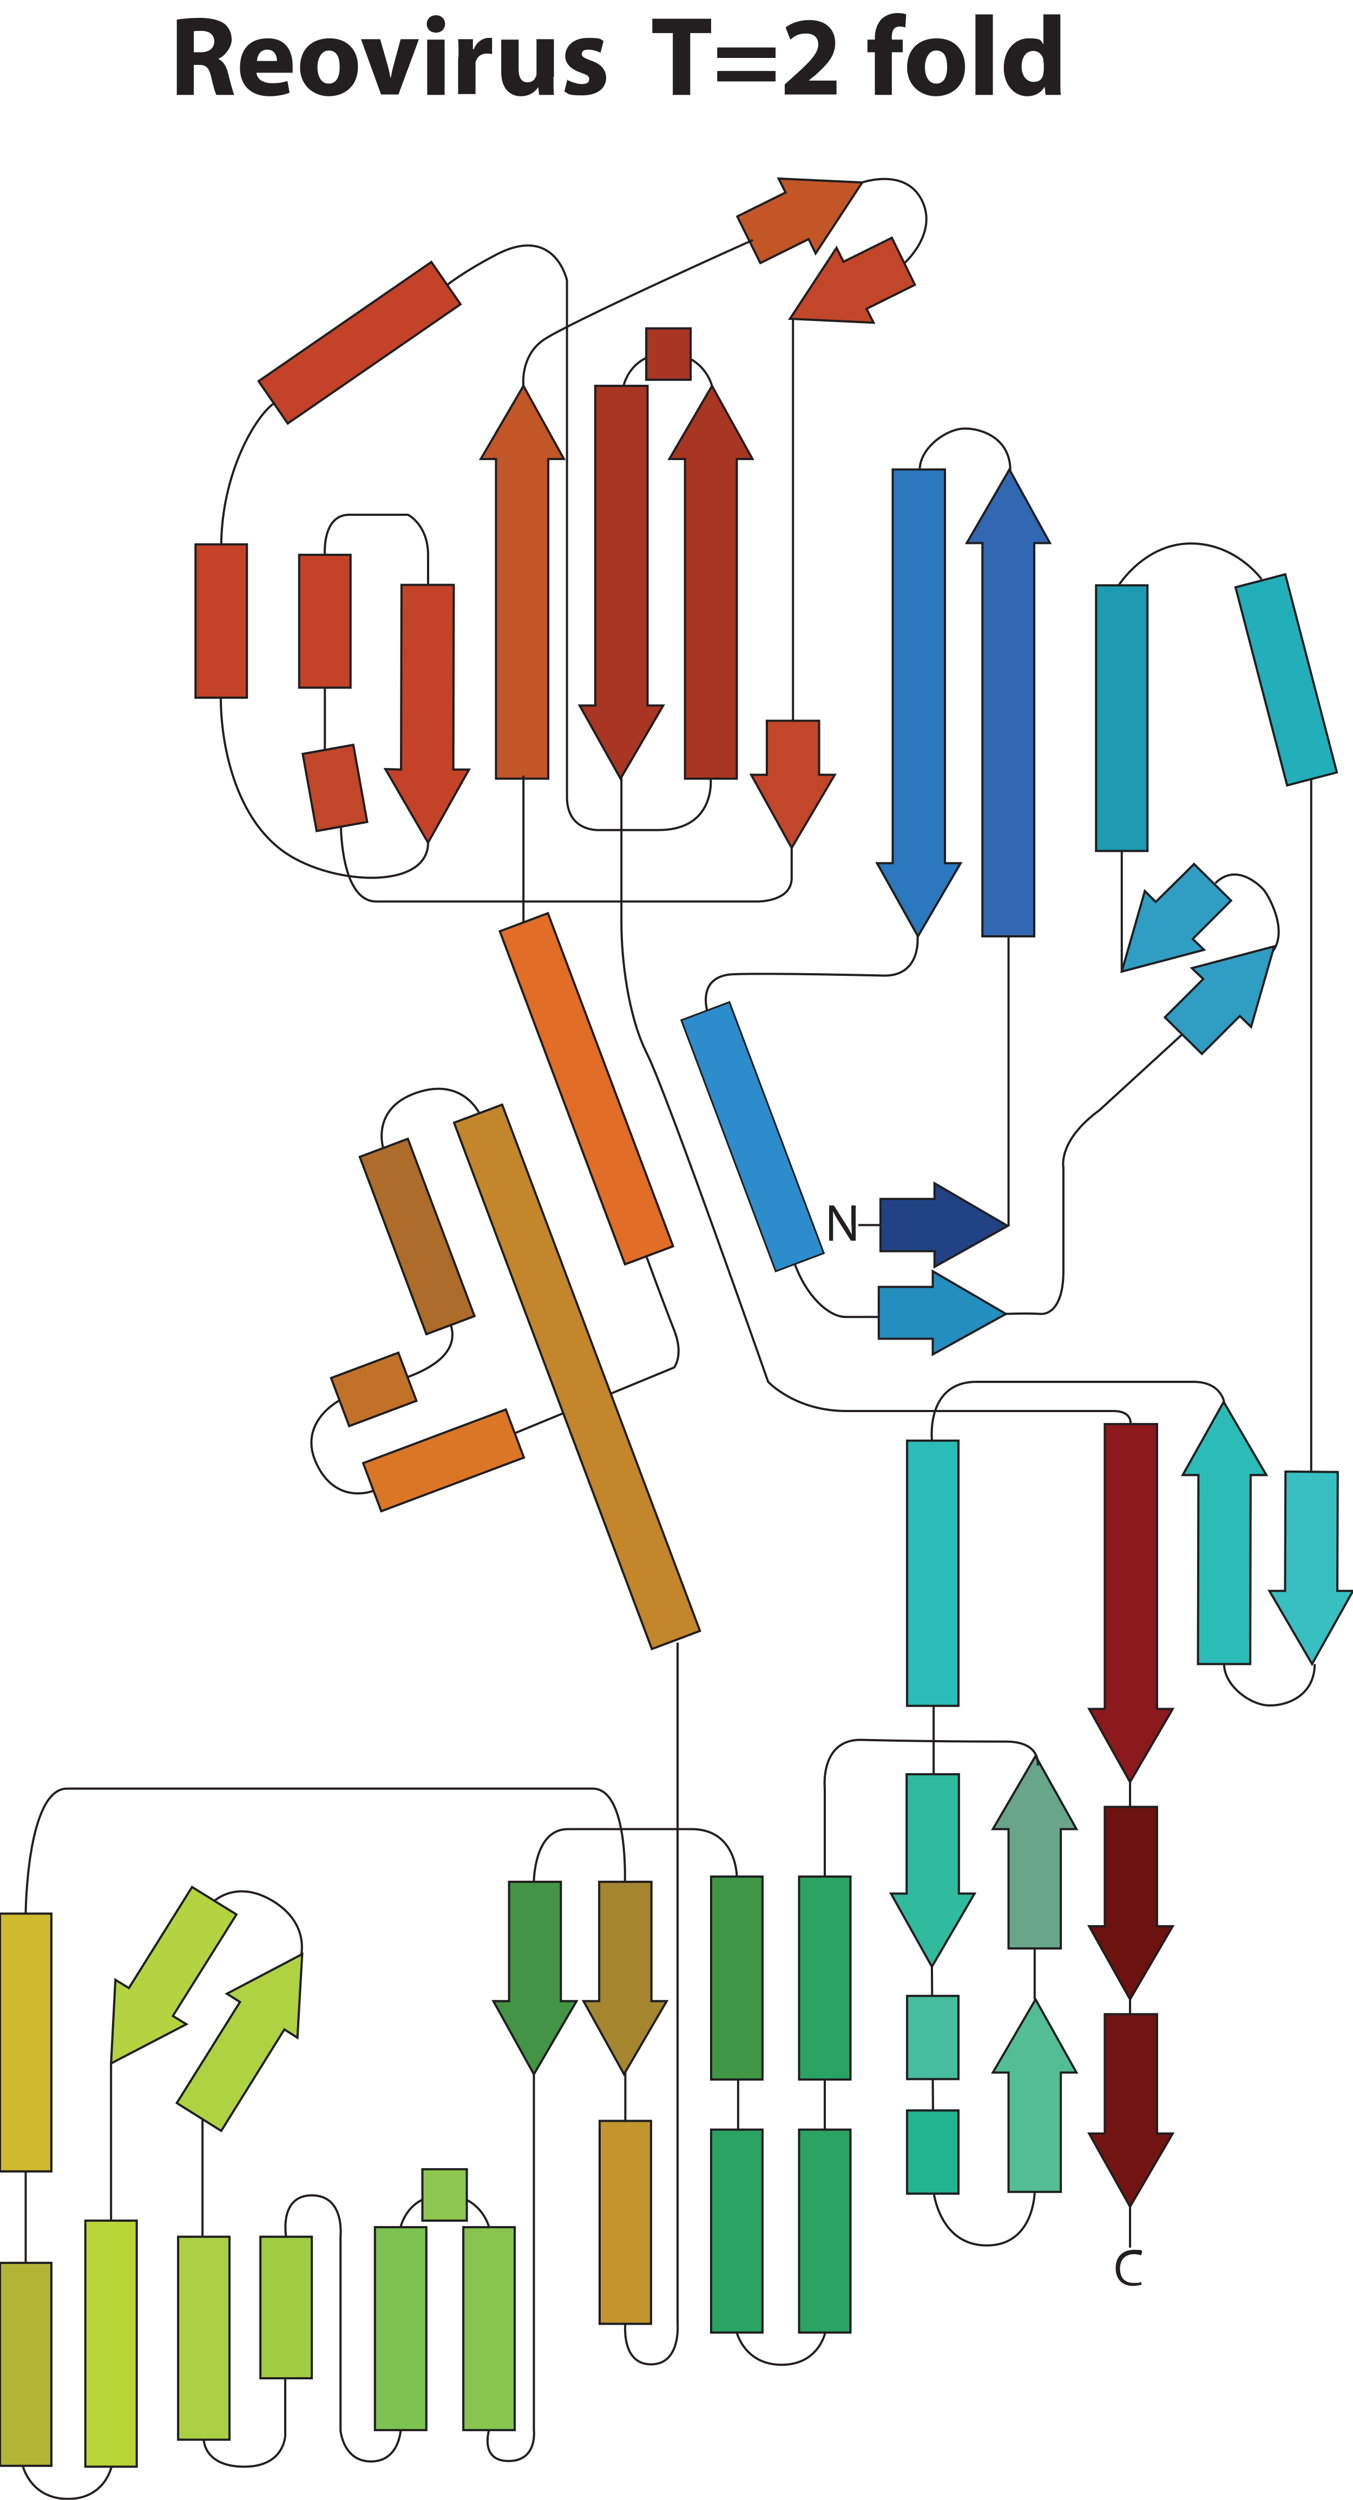<?xml version="1.0" encoding="UTF-8"?>
<svg xmlns="http://www.w3.org/2000/svg" width="310.7" height="574" version="1.1" viewBox="0 0 310.7 574">
  <defs>
    <style>
      .cls-1 {
        fill: #2d8ccb;
        stroke-width: .4px;
      }

      .cls-1, .cls-2, .cls-3, .cls-4, .cls-5, .cls-6, .cls-7, .cls-8, .cls-9, .cls-10, .cls-11, .cls-12, .cls-13, .cls-14, .cls-15, .cls-16, .cls-17, .cls-18, .cls-19, .cls-20, .cls-21, .cls-22, .cls-23, .cls-24, .cls-25, .cls-26, .cls-27, .cls-28, .cls-29, .cls-30, .cls-31, .cls-32, .cls-33, .cls-34, .cls-35, .cls-36, .cls-37, .cls-38, .cls-39, .cls-40, .cls-41, .cls-42, .cls-43 {
        stroke-miterlimit: 10;
      }

      .cls-1, .cls-2, .cls-3, .cls-4, .cls-5, .cls-6, .cls-7, .cls-8, .cls-9, .cls-10, .cls-11, .cls-12, .cls-13, .cls-14, .cls-15, .cls-16, .cls-17, .cls-18, .cls-19, .cls-20, .cls-21, .cls-22, .cls-23, .cls-24, .cls-26, .cls-27, .cls-29, .cls-30, .cls-31, .cls-33, .cls-34, .cls-35, .cls-36, .cls-37, .cls-38, .cls-39, .cls-40, .cls-41, .cls-42, .cls-43 {
        stroke: #1f1e20;
      }

      .cls-2 {
        fill: #3267b1;
      }

      .cls-2, .cls-3, .cls-4, .cls-5, .cls-6, .cls-7, .cls-8, .cls-9, .cls-10, .cls-11, .cls-12, .cls-13, .cls-14, .cls-15, .cls-16, .cls-17, .cls-18, .cls-19, .cls-20, .cls-21, .cls-22, .cls-23, .cls-24, .cls-25, .cls-26, .cls-27, .cls-28, .cls-29, .cls-30, .cls-31, .cls-32, .cls-33, .cls-34, .cls-35, .cls-36, .cls-37, .cls-38, .cls-39, .cls-40, .cls-41, .cls-42, .cls-43 {
        stroke-width: .5px;
      }

      .cls-3 {
        fill: #a0cd43;
      }

      .cls-4 {
        fill: #dc7627;
      }

      .cls-44 {
        fill: #231f20;
      }

      .cls-5 {
        fill: #c2952d;
      }

      .cls-6 {
        fill: #b3d341;
      }

      .cls-7 {
        fill: #b8d535;
      }

      .cls-8 {
        fill: #87c54e;
      }

      .cls-9 {
        fill: #b2b435;
      }

      .cls-10 {
        fill: #a83623;
      }

      .cls-11 {
        fill: #439444;
      }

      .cls-12 {
        fill: #6c120f;
      }

      .cls-45, .cls-32 {
        fill: none;
      }

      .cls-13 {
        fill: #721512;
      }

      .cls-14 {
        fill: #23afb9;
      }

      .cls-15 {
        fill: #8fc850;
      }

      .cls-16 {
        fill: #2ba363;
      }

      .cls-17 {
        fill: #c3862b;
      }

      .cls-18 {
        fill: #afd243;
      }

      .cls-19 {
        fill: #53be95;
      }

      .cls-20 {
        fill: #c44227;
      }

      .cls-21 {
        fill: #1d9bb2;
      }

      .cls-22 {
        fill: #2bbcb7;
      }

      .cls-23 {
        fill: #7dc352;
      }

      .cls-24 {
        fill: #69a58b;
      }

      .cls-25 {
        fill: #214385;
      }

      .cls-25, .cls-28, .cls-32 {
        stroke: #231f20;
      }

      .cls-26 {
        fill: #ad6c29;
      }

      .cls-27 {
        fill: #cfb92c;
      }

      .cls-28 {
        fill: #248ebf;
      }

      .cls-29 {
        fill: #3f9745;
      }

      .cls-30 {
        fill: #309ec3;
      }

      .cls-31 {
        fill: #20b58e;
      }

      .cls-33 {
        fill: #c35627;
      }

      .cls-34 {
        fill: #37bfc2;
      }

      .cls-35 {
        fill: #c24629;
      }

      .cls-36 {
        fill: #30ba9e;
      }

      .cls-37 {
        fill: #8c191b;
      }

      .cls-38 {
        fill: #c27129;
      }

      .cls-39 {
        fill: #a5862f;
      }

      .cls-40 {
        fill: #2b78be;
      }

      .cls-41 {
        fill: #abd045;
      }

      .cls-42 {
        fill: #e16d26;
      }

      .cls-43 {
        fill: #46bd9e;
      }
    </style>
  </defs>
  <!-- Generator: Adobe Illustrator 28.7.7, SVG Export Plug-In . SVG Version: 1.2.0 Build 194)  -->
  <g>
    <g id="Layer_1">
      <path class="cls-32" d="M232,108c0-7.2-6.3-9.6-10.4-9.6-4.3,0-10.4,4.5-10.4,9.5"/>
      <g>
        <rect class="cls-45" x="38.9" y="3.3" width="260.9" height="20.4"/>
        <path class="cls-44" d="M40.6,4.5c1.3-.2,3.2-.4,5.3-.4s4.4.4,5.7,1.4c1,.8,1.6,2.1,1.6,3.7s-1.6,3.8-3.1,4.3h0c1.2.6,1.9,1.7,2.3,3.4.5,2,1.1,4.3,1.4,4.9h-4.1c-.3-.5-.7-1.9-1.2-4.1-.5-2.2-1.2-2.8-2.8-2.8h-1.2v6.9h-3.9V4.5ZM44.5,12h1.6c2,0,3.1-1,3.1-2.5s-1.1-2.4-2.9-2.4c-1,0-1.5,0-1.8.1v4.8Z"/>
        <path class="cls-44" d="M58.9,16.7c.1,1.6,1.7,2.4,3.6,2.4s2.4-.2,3.5-.5l.5,2.7c-1.3.5-2.9.8-4.6.8-4.3,0-6.8-2.5-6.8-6.5s2-6.8,6.4-6.8,5.7,3.2,5.7,6.3,0,1.3-.1,1.6h-8.2ZM63.6,14c0-1-.4-2.6-2.2-2.6s-2.3,1.5-2.4,2.6h4.7Z"/>
        <path class="cls-44" d="M82.2,15.3c0,4.7-3.3,6.8-6.7,6.8s-6.6-2.4-6.6-6.6,2.7-6.7,6.8-6.7,6.5,2.7,6.5,6.5ZM72.9,15.4c0,2.2.9,3.8,2.6,3.8s2.5-1.5,2.5-3.8-.7-3.8-2.5-3.8-2.6,2-2.6,3.8Z"/>
        <path class="cls-44" d="M87.3,9l1.7,5.9c.3,1.1.5,2.1.7,3.1h0c.2-1,.4-2,.7-3.1l1.6-5.9h4.2l-4.7,12.7h-4l-4.6-12.7h4.3Z"/>
        <path class="cls-44" d="M102.2,5.5c0,1.1-.8,2-2.1,2s-2.1-.9-2.1-2c0-1.1.8-2,2.1-2s2.1.9,2.1,2ZM98.1,21.8v-12.7h4v12.7h-4Z"/>
        <path class="cls-44" d="M105.3,13.2c0-1.9,0-3.1-.1-4.2h3.4v2.3h.2c.7-1.8,2.2-2.6,3.4-2.6s.5,0,.8,0v3.7c-.3,0-.6-.1-1.1-.1-1.5,0-2.4.8-2.7,2,0,.3,0,.6,0,.9v6.4h-4v-8.5Z"/>
        <path class="cls-44" d="M127.1,17.7c0,1.7,0,3,.1,4.1h-3.4l-.2-1.8h0c-.5.8-1.7,2.1-4,2.1s-4.5-1.6-4.5-5.5v-7.5h4v6.8c0,1.8.6,3,2,3s1.7-.8,2-1.4c.1-.2.1-.5.1-.9v-7.6h4v8.6Z"/>
        <path class="cls-44" d="M130.2,18.3c.7.4,2.2,1,3.4,1s1.7-.4,1.7-1.1-.4-1-1.9-1.5c-2.6-.9-3.6-2.3-3.6-3.8,0-2.4,2-4.2,5.2-4.2s2.8.3,3.6.7l-.7,2.7c-.6-.3-1.7-.7-2.8-.7s-1.5.4-1.5,1,.5.9,2.1,1.5c2.4.8,3.4,2.1,3.5,3.9,0,2.4-1.9,4.1-5.5,4.1s-3.1-.4-4.1-.9l.7-2.8Z"/>
        <path class="cls-44" d="M154.5,7.6h-4.7v-3.3h13.5v3.3h-4.8v14.2h-4V7.6Z"/>
        <path class="cls-44" d="M164.7,13.3v-2.4h13.4v2.4h-13.4ZM164.7,18.7v-2.4h13.4v2.4h-13.4Z"/>
        <path class="cls-44" d="M180.2,21.8v-2.4l2.2-2c3.7-3.3,5.5-5.2,5.5-7.2,0-1.4-.8-2.5-2.8-2.5s-2.7.7-3.6,1.4l-1.1-2.8c1.3-1,3.2-1.7,5.5-1.7,3.8,0,5.9,2.2,5.9,5.3s-2.1,5.1-4.5,7.3l-1.6,1.3h0c0,0,6.4,0,6.4,0v3.2h-12Z"/>
        <path class="cls-44" d="M200.9,21.8v-9.8h-1.7v-2.9h1.7v-.5c0-1.5.5-3.2,1.6-4.3,1-.9,2.4-1.3,3.5-1.3s1.6.1,2.1.3l-.2,3c-.3-.1-.8-.2-1.3-.2-1.3,0-1.8,1-1.8,2.3v.7h2.5v2.9h-2.5v9.8h-4Z"/>
        <path class="cls-44" d="M221.6,15.3c0,4.7-3.3,6.8-6.7,6.8s-6.6-2.4-6.6-6.6,2.7-6.7,6.8-6.7,6.5,2.7,6.5,6.5ZM212.4,15.4c0,2.2.9,3.8,2.6,3.8s2.5-1.5,2.5-3.8-.7-3.8-2.5-3.8-2.6,2-2.6,3.8Z"/>
        <path class="cls-44" d="M224,3.3h4v18.5h-4V3.3Z"/>
        <path class="cls-44" d="M243.5,3.3v14.7c0,1.4,0,2.9.1,3.8h-3.5l-.2-1.9h0c-.8,1.4-2.3,2.2-4,2.2-3,0-5.4-2.6-5.4-6.5,0-4.3,2.7-6.8,5.7-6.8s2.8.5,3.4,1.4h0V3.3h4ZM239.6,14.4c0-.2,0-.5,0-.7-.2-1.1-1.1-2-2.3-2-1.8,0-2.7,1.6-2.7,3.6s1.1,3.5,2.7,3.5,2.1-.8,2.3-1.9c0-.3.1-.6.1-.9v-1.7Z"/>
      </g>
      <polygon class="cls-2" points="231.8 107.8 222 124.7 225.6 124.7 225.6 215 237.5 215 237.5 124.7 241.1 124.7 231.8 107.8"/>
      <polygon class="cls-40" points="210.8 215 220.6 198.2 217 198.2 217 107.8 205 107.8 205 198.2 201.4 198.2 210.8 215"/>
      <polygon class="cls-10" points="163.5 88.6 153.7 105.4 157.3 105.4 157.3 178.8 169.2 178.8 169.2 105.4 172.8 105.4 163.5 88.6"/>
      <polygon class="cls-33" points="120.2 88.6 110.4 105.4 113.9 105.4 113.9 178.8 125.9 178.8 125.9 105.4 129.5 105.4 120.2 88.6"/>
      <polygon class="cls-10" points="142.5 178.8 152.3 162 148.7 162 148.7 88.6 136.7 88.6 136.7 162 133.1 162 142.5 178.8"/>
      <polygon class="cls-37" points="259.5 409.2 269.3 392.4 265.7 392.4 265.7 327 253.7 327 253.7 392.4 250.1 392.4 259.5 409.2"/>
      <polygon class="cls-25" points="231.4 281.5 214.6 271.7 214.6 275.3 202.2 275.3 202.2 287.3 214.6 287.3 214.6 290.9 231.4 281.5"/>
      <polygon class="cls-30" points="257.6 223.1 276.5 218.1 273.9 215.6 282.7 206.8 274.2 198.4 265.4 207.1 262.9 204.6 257.6 223.1"/>
      <path class="cls-32" d="M301.9,382.1c0,7.2-6.3,9.6-10.4,9.5-4.3,0-10.4-4.5-10.4-9.5"/>
      <polygon class="cls-34" points="301.3 382.1 291.5 365.3 295.1 365.3 295.2 337.9 307.2 338 307.1 365.3 310.7 365.3 301.3 382.1"/>
      <polygon class="cls-20" points="98.3 193.5 88.5 176.6 92.1 176.7 92.2 134.3 104.2 134.3 104.1 176.7 107.7 176.7 98.3 193.5"/>
      <polygon class="cls-22" points="281 321.9 290.8 338.7 287.2 338.7 287.1 382.1 275.1 382.1 275.2 338.7 271.6 338.7 281 321.9"/>
      <rect class="cls-26" x="89.8" y="262.2" width="11.8" height="43.5" transform="translate(-93.7 51.8) rotate(-20.6)"/>
      <rect class="cls-42" x="128.7" y="209.2" width="11.8" height="81.7" transform="translate(-79.3 63.3) rotate(-20.6)"/>
      <rect class="cls-38" x="79.9" y="310.7" width="11.8" height="16.5" transform="translate(354.2 126.5) rotate(69.4)"/>
      <rect class="cls-4" x="95.9" y="317.7" width="11.8" height="35" transform="translate(379.8 122.1) rotate(69.4)"/>
      <rect class="cls-14" x="289.5" y="132.4" width="11.8" height="47" transform="translate(-29.8 79.7) rotate(-14.6)"/>
      <rect class="cls-20" x="68.7" y="127.4" width="11.8" height="30.5"/>
      <polygon class="cls-20" points="56.7 160.2 50.8 160.2 44.9 160.2 44.9 125 56.7 125 56.7 160.2"/>
      <polygon class="cls-21" points="263.5 195.4 257.6 195.4 251.7 195.4 251.7 134.4 263.5 134.4 263.5 195.4"/>
      <polygon class="cls-22" points="220.1 391.7 214.2 391.7 208.3 391.7 208.3 330.8 220.1 330.8 220.1 391.7"/>
      <rect class="cls-20" x="76.6" y="54.6" width="11.8" height="48.2" transform="translate(100.5 -33.9) rotate(55.4)"/>
      <rect class="cls-35" x="71" y="171.9" width="11.8" height="18" transform="translate(-30.8 16.5) rotate(-10.2)"/>
      <rect class="cls-16" x="183.5" y="430.9" width="11.8" height="46.6"/>
      <rect class="cls-16" x="183.5" y="489" width="11.8" height="46.6"/>
      <rect class="cls-29" x="163.3" y="430.9" width="11.8" height="46.6"/>
      <rect class="cls-16" x="163.3" y="489" width="11.8" height="46.6"/>
      <rect class="cls-8" x="106.4" y="511.4" width="11.8" height="46.6"/>
      <rect class="cls-23" x="86.1" y="511.4" width="11.8" height="46.6"/>
      <rect class="cls-41" x="40.9" y="513.6" width="11.8" height="46.6"/>
      <rect class="cls-9" y="519.6" width="11.8" height="46.6"/>
      <rect class="cls-27" y="439.4" width="11.8" height="59.2"/>
      <rect class="cls-7" x="19.6" y="509.9" width="11.8" height="56.5"/>
      <rect class="cls-3" x="59.8" y="513.6" width="11.8" height="32.5"/>
      <rect class="cls-5" x="137.7" y="487" width="11.8" height="46.6"/>
      <path class="cls-32" d="M282.3,203.3"/>
      <path class="cls-32" d="M291.7,219.1c4.7-4.7-.5-13.8-1.7-15-3.1-3.1-7.3-4.9-10.9-1.3"/>
      <polygon class="cls-12" points="259.5 459.1 269.3 442.3 265.7 442.3 265.7 414.9 253.7 414.9 253.7 442.3 250.1 442.3 259.5 459.1"/>
      <polygon class="cls-24" points="237.8 403.2 228 420 231.6 420 231.6 447.4 243.6 447.4 243.6 420 247.2 420 237.8 403.2"/>
      <polygon class="cls-36" points="214 451.6 223.8 434.8 220.2 434.8 220.2 407.4 208.2 407.4 208.2 434.8 204.6 434.8 214 451.6"/>
      <polygon class="cls-6" points="25.5 473.8 42.8 464.8 39.7 462.9 54.3 439.6 44.1 433.3 29.6 456.5 26.5 454.6 25.5 473.8"/>
      <polygon class="cls-11" points="122.6 476.3 132.4 459.5 128.8 459.5 128.8 432.1 116.9 432.1 116.9 459.5 113.3 459.5 122.6 476.3"/>
      <polygon class="cls-39" points="143.3 476.3 153.1 459.5 149.6 459.5 149.6 432.1 137.6 432.1 137.6 459.5 134 459.5 143.3 476.3"/>
      <polygon class="cls-19" points="237.8 459.1 228 475.9 231.6 475.9 231.6 503.3 243.6 503.3 243.6 475.9 247.2 475.9 237.8 459.1"/>
      <polygon class="cls-13" points="259.5 506.7 269.3 489.9 265.7 489.9 265.7 462.5 253.7 462.5 253.7 489.9 250.1 489.9 259.5 506.7"/>
      <line class="cls-32" x1="231.6" y1="215" x2="231.6" y2="281.5"/>
      <line class="cls-32" x1="202.3" y1="281.3" x2="197.1" y2="281.3"/>
      <path class="cls-32" d="M202.3,302.4h-8.1c-4.1,0-9.3-5.2-11.8-12.5"/>
      <path class="cls-44" d="M190.4,284.9v-8.1h1.1l2.6,4.1c.6.9,1.1,1.8,1.5,2.6h0c0-1.1-.1-2.1-.1-3.3v-3.4h1v8.1h-1.1l-2.6-4.1c-.6-.9-1.1-1.8-1.5-2.7h0c0,1,0,2,0,3.3v3.5h-1Z"/>
      <path class="cls-44" d="M262.3,524.5c-.4.2-1.2.4-2.1.4-2.3,0-4-1.4-4-4.1s1.7-4.2,4.2-4.2,1.6.2,1.9.4l-.3.9c-.4-.2-1-.3-1.6-.3-1.9,0-3.2,1.2-3.2,3.3s1.1,3.3,3.1,3.3,1.3-.1,1.7-.3l.2.8Z"/>
      <path class="cls-32" d="M162.5,232.5s-2.8-8.5,6-8.8,33.8.3,33.8.3c9.4.6,8.4-9,8.4-9"/>
      <polygon class="cls-28" points="231 301.7 214.2 291.9 214.2 295.5 201.8 295.5 201.8 307.4 214.2 307.4 214.2 311 231 301.7"/>
      <polygon class="cls-35" points="181.8 194.7 191.7 177.9 188.1 177.9 188.1 165.5 176.1 165.5 176.1 177.9 172.5 177.9 181.8 194.7"/>
      <polygon class="cls-30" points="292.6 217.3 273.7 222.3 276.3 224.8 267.5 233.6 276 242 284.7 233.3 287.3 235.8 292.6 217.3"/>
      <polygon class="cls-33" points="198 41.9 187.3 58.2 185.7 54.9 174.6 60.4 169.3 49.7 180.4 44.2 178.8 41 198 41.9"/>
      <polygon class="cls-35" points="181.4 73.2 192.1 56.9 193.7 60.1 204.8 54.6 210.1 65.4 199 70.9 200.6 74.1 181.4 73.2"/>
      <path class="cls-32" d="M256.9,134.4s5.9-9.5,16.4-9.6,16.4,8.2,16.4,8.2"/>
      <path class="cls-32" d="M214,451.6l.4,51.7s1.3,12.3,12.2,12.3,11-12.3,11-12.3"/>
      <rect class="cls-43" x="208.3" y="458.3" width="11.8" height="19.1"/>
      <rect class="cls-31" x="208.3" y="484.6" width="11.8" height="19.1"/>
      <path class="cls-32" d="M214,330.6s-1.4-13.3,10.2-13.3h50.3c5.9.2,6.6,4.6,6.6,4.6"/>
      <line class="cls-32" x1="214.4" y1="391.6" x2="214.4" y2="407.4"/>
      <line class="cls-32" x1="237.6" y1="447.4" x2="237.6" y2="459.1"/>
      <path class="cls-32" d="M169.2,535.6s1.8,7.4,10.3,7.4,10-7.4,10-7.4"/>
      <path class="cls-32" d="M69.1,449.2s2.1-7.4-6.3-12.6-13.7,0-13.7,0"/>
      <path class="cls-32" d="M112.3,511.4s-1.8-7.4-10.3-7.4-10,7.4-10,7.4"/>
      <path class="cls-32" d="M5.3,566.4s1.8,7.4,10.3,7.4c8.5,0,10-7.4,10-7.4"/>
      <line class="cls-32" x1="143.6" y1="475.9" x2="143.6" y2="487.3"/>
      <line class="cls-32" x1="189.4" y1="477.5" x2="189.4" y2="489"/>
      <line class="cls-32" x1="169.5" y1="477.5" x2="169.5" y2="489"/>
      <path class="cls-32" d="M238.3,405.4s.9-5.5-7.3-5.5c-19.7,0-33.4-.4-33.4-.4-9.4,0-8.2,11.2-8.2,11.2v20.2"/>
      <path class="cls-32" d="M122.6,432.1s0-12.1,7.8-12.1h28.4c10.4,0,10.4,10.9,10.4,10.9"/>
      <rect class="cls-15" x="96.3" y="498.9" width="11.8" height="10.2" transform="translate(-401.9 606.2) rotate(-90)"/>
      <path class="cls-32" d="M163.5,88.6s-1.8-7.4-10.3-7.4-10,7.4-10,7.4"/>
      <rect class="cls-10" x="147.5" y="76.2" width="11.8" height="10.2" transform="translate(72.2 234.7) rotate(-90)"/>
      <path class="cls-32" d="M65.7,513.6s-1.7-9.5,5.9-9.5,6.6,9.3,6.6,9.3v44.7s.6,7.1,7,7.1,6.8-7.1,6.8-7.1"/>
      <path class="cls-32" d="M122.6,476.3v81.7s.9,7.1-5.8,7.1-4.5-7.1-4.5-7.1"/>
      <path class="cls-32" d="M46.8,560.2s0,6.2,9.3,6.2,9.4-7.2,9.4-7.2v-13.2"/>
      <line class="cls-32" x1="46.5" y1="513.6" x2="46.5" y2="486.2"/>
      <polygon class="cls-18" points="69.4 448.7 52.1 457.8 55.1 459.7 40.6 482.9 50.8 489.3 65.3 466 68.3 467.9 69.4 448.7"/>
      <line class="cls-32" x1="25.5" y1="473.8" x2="25.5" y2="509.9"/>
      <line class="cls-32" x1="5.9" y1="498.6" x2="5.9" y2="519.6"/>
      <path class="cls-32" d="M5.9,439.4s.2-28.7,9.5-28.7h120.7c8.2,0,7.4,21.4,7.4,21.4"/>
      <path class="cls-32" d="M155.6,377.2v156.4s.8,9.3-6.1,9.3-5.9-9.3-5.9-9.3"/>
      <line class="cls-32" x1="301.1" y1="178.8" x2="301.1" y2="337.9"/>
      <path class="cls-32" d="M88,263.6s-2.9-9.1,7.7-12.7,14.4,4.8,14.4,4.8"/>
      <path class="cls-32" d="M85.8,342.3s-8.8,3.6-13.3-6.6c-4-9.2,5.4-14.1,5.4-14.1"/>
      <path class="cls-32" d="M103.5,304.2c1.5,4.5-1.2,8.8-9.9,12"/>
      <path class="cls-32" d="M118.2,329.1l36.6-15.1s2.3-2.8,0-8.6-6.4-17-6.4-17"/>
      <rect class="cls-17" x="126.5" y="251.7" width="11.8" height="129.1" transform="translate(-102.7 66.7) rotate(-20.6)"/>
      <path class="cls-32" d="M198,41.9s9.9-3.5,13.7,4.1-4.1,14.5-4.1,14.5"/>
      <line class="cls-32" x1="182.1" y1="165.5" x2="182.1" y2="73.3"/>
      <path class="cls-32" d="M120.2,88.6s-.8-6.6,4.4-10.4,48.3-23.1,48.3-23.1"/>
      <line class="cls-32" x1="120.2" y1="178.1" x2="120.2" y2="211.9"/>
      <path class="cls-32" d="M142.7,178.1v33.8c0,7.9,1.4,21.2,5.9,30.1s27.8,75.3,27.8,75.3c0,0,6.2,6.7,17.9,6.7h61.4c4.4,0,3.9,3,3.9,3"/>
      <path class="cls-32" d="M163.2,178.8s1.2,11.8-12,11.8-13.4,0-13.4,0c0,0-7.6.6-7.6-7.6v-118.6s-2.7-12.9-16.1-6c-7.7,4-11.5,7.1-11.5,7.1"/>
      <path class="cls-32" d="M62.9,92.6c-4.4,3.2-11.9,16-12.1,32.4"/>
      <path class="cls-32" d="M98.3,193.5c0,11.2-23.2,9.8-33.9,1.5s-13.7-24.6-13.7-34.8"/>
      <path class="cls-32" d="M74.6,127.4s-.7-9.2,5.6-9.2h13.5s4.6,2.3,4.6,9.2v6.9"/>
      <path class="cls-32" d="M78.3,189.8s0,17.2,8.1,17.2h87.6s7.8.1,7.8-5.4v-6.9"/>
      <line class="cls-32" x1="74.6" y1="157.8" x2="74.6" y2="172"/>
      <line class="cls-32" x1="259.5" y1="409.2" x2="259.5" y2="414.9"/>
      <line class="cls-32" x1="259.5" y1="459.1" x2="259.5" y2="462.5"/>
      <line class="cls-32" x1="259.5" y1="506.7" x2="259.5" y2="516.1"/>
      <path class="cls-32" d="M231,301.7s5.1-.2,7.8,0,5.4-2.4,5.4-9.8v-23.8s-1.4-6.1,8.3-13.2l19.1-17.5"/>
      <line class="cls-32" x1="257.6" y1="195.4" x2="257.6" y2="223.1"/>
      <rect class="cls-1" x="166.9" y="230.3" width="11.8" height="61.6" transform="translate(-80.8 77.4) rotate(-20.6)"/>
    </g>
  </g>
</svg>